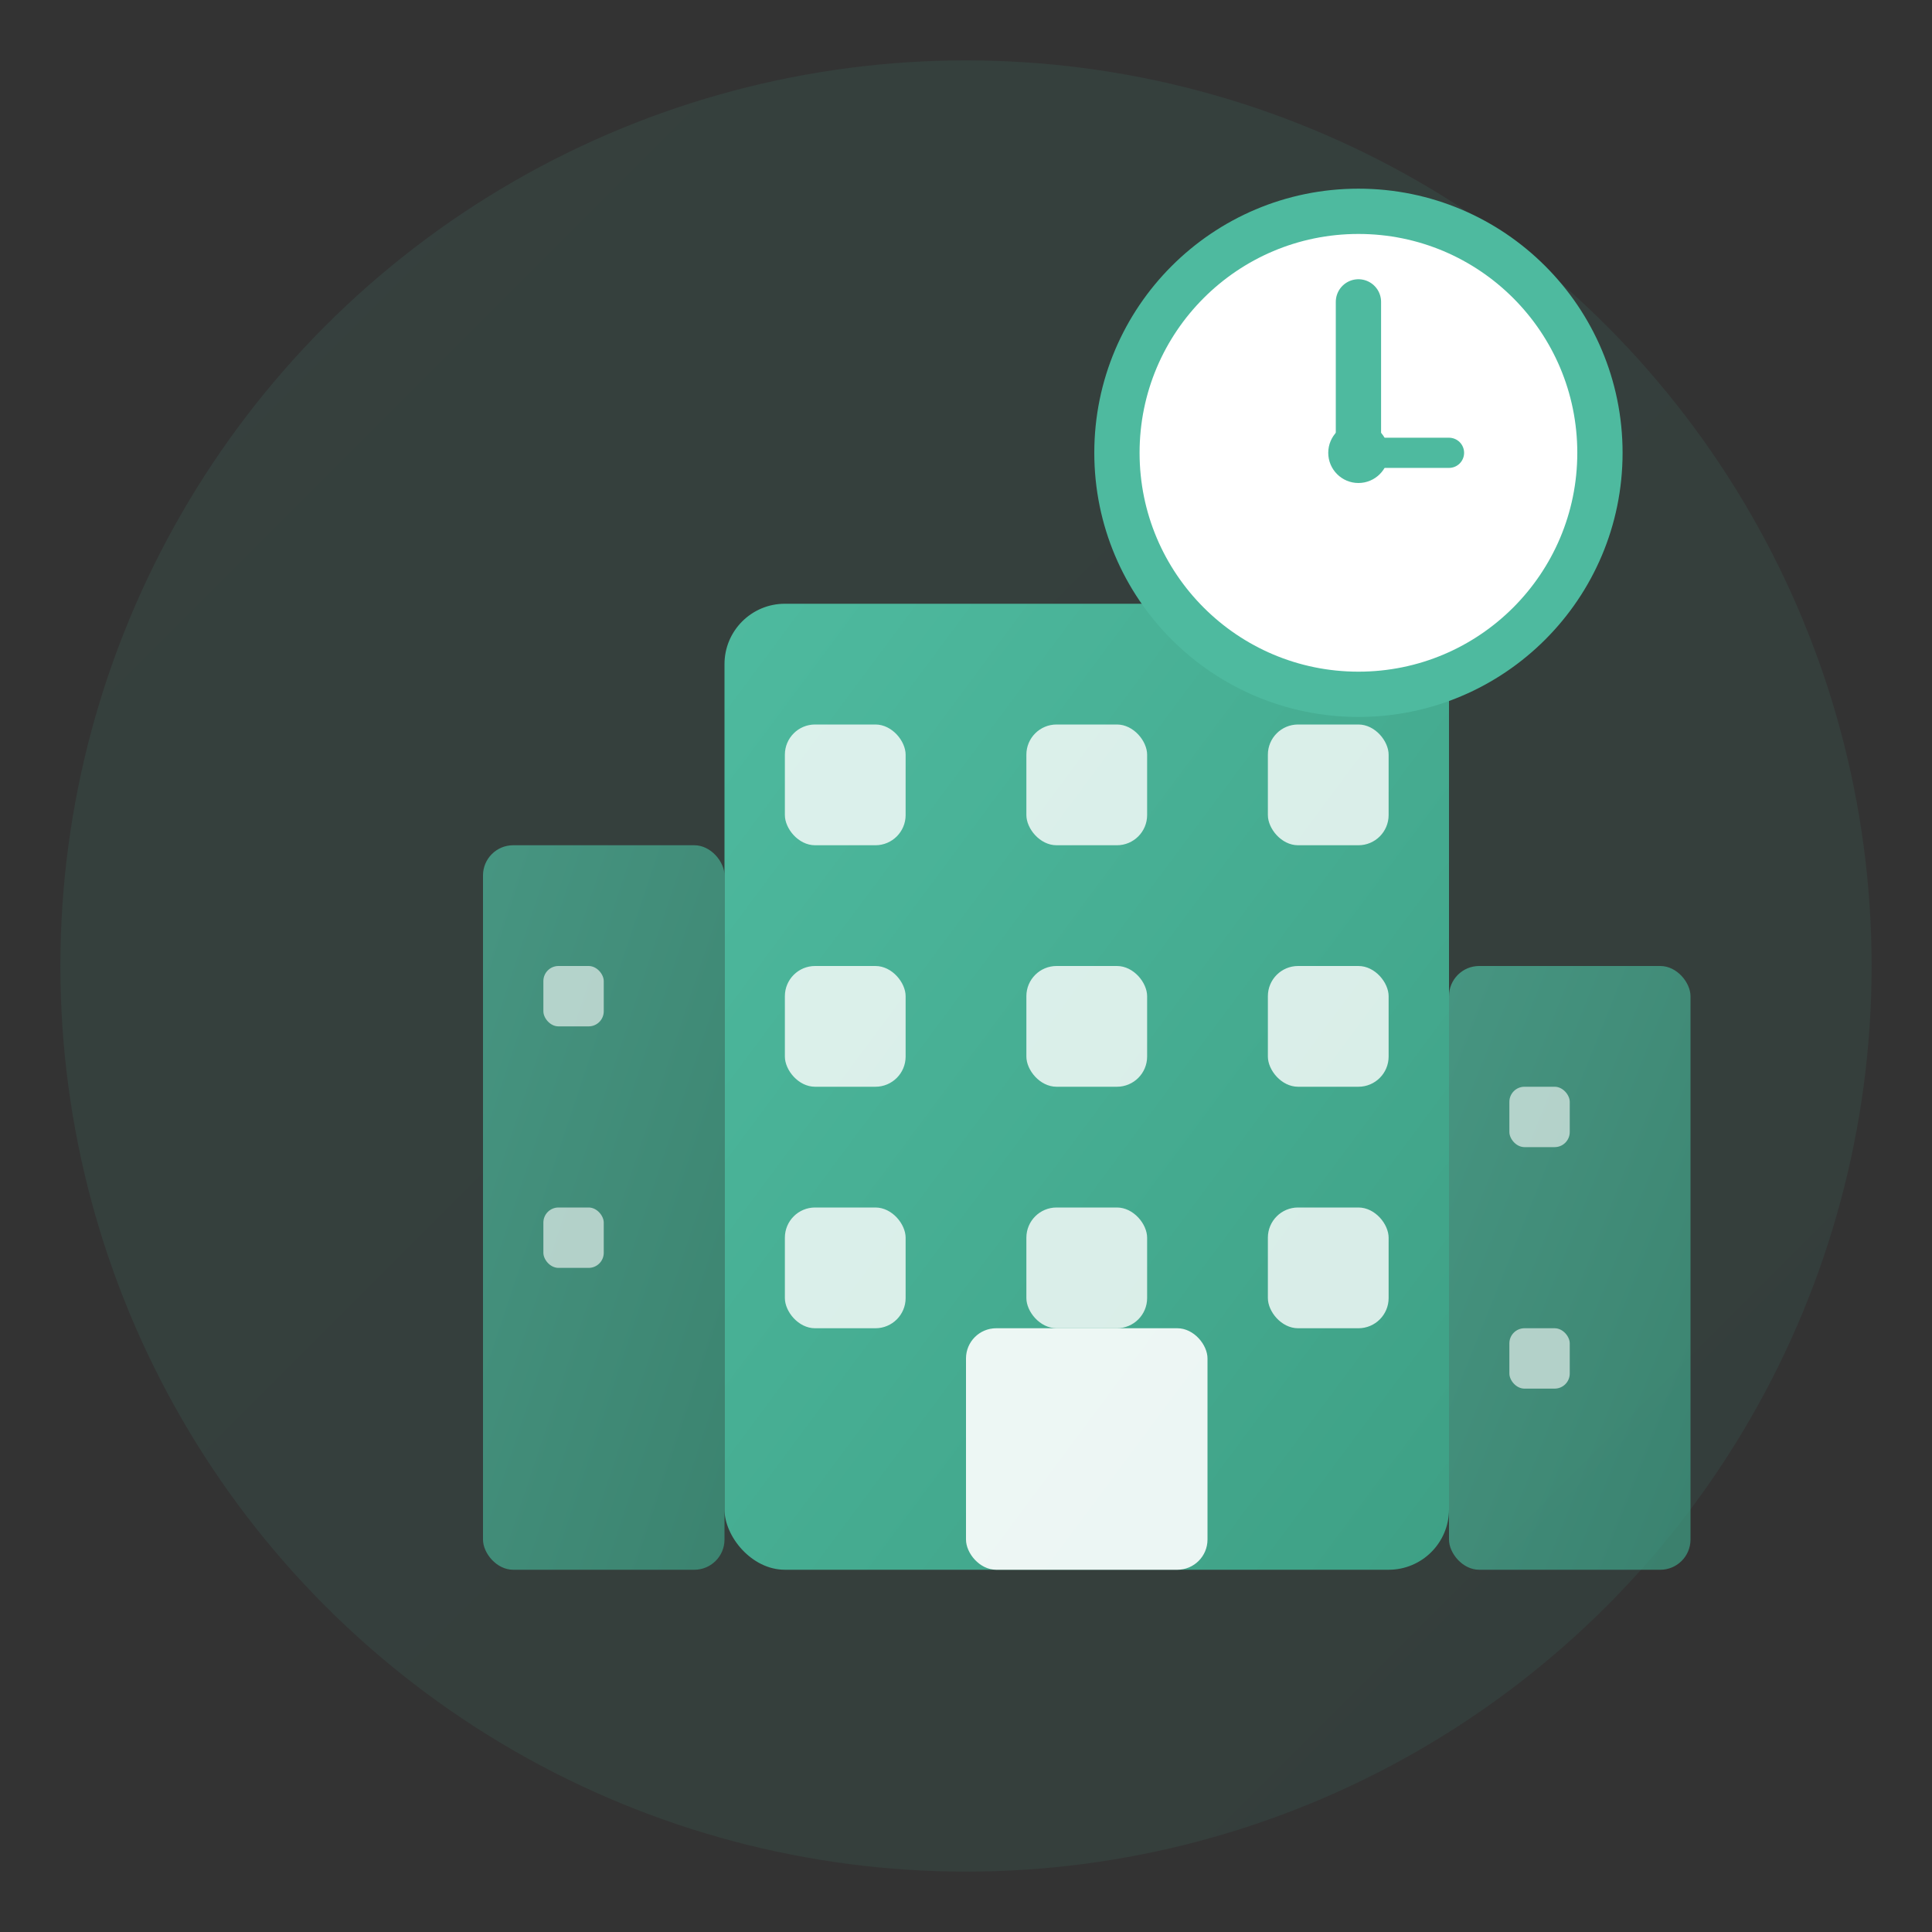 <svg xmlns="http://www.w3.org/2000/svg" viewBox="0 0 64 64" width="64" height="64">
  <rect x="0" y="0" width="64" height="64" fill="#333333" stroke="none"/>
  <defs>
    <linearGradient id="company-gradient" x1="0%" y1="0%" x2="100%" y2="100%">
      <stop offset="0%" style="stop-color:#4eba9f;stop-opacity:1" />
      <stop offset="100%" style="stop-color:#3ea085;stop-opacity:1" />
    </linearGradient>
  </defs>
  
  <!-- Background circle -->
  <circle cx="32" cy="32" r="30" fill="url(#company-gradient)" opacity="0.1"/>
  
  <!-- Building/Company icon -->
  <g transform="translate(16, 12)">
    <!-- Main building -->
    <rect x="8" y="8" width="24" height="32" fill="url(#company-gradient)" rx="2"/>
    
    <!-- Building details -->
    <rect x="10" y="12" width="4" height="4" fill="white" opacity="0.8" rx="1"/>
    <rect x="18" y="12" width="4" height="4" fill="white" opacity="0.8" rx="1"/>
    <rect x="26" y="12" width="4" height="4" fill="white" opacity="0.8" rx="1"/>
    
    <rect x="10" y="20" width="4" height="4" fill="white" opacity="0.8" rx="1"/>
    <rect x="18" y="20" width="4" height="4" fill="white" opacity="0.8" rx="1"/>
    <rect x="26" y="20" width="4" height="4" fill="white" opacity="0.8" rx="1"/>
    
    <rect x="10" y="28" width="4" height="4" fill="white" opacity="0.8" rx="1"/>
    <rect x="18" y="28" width="4" height="4" fill="white" opacity="0.8" rx="1"/>
    <rect x="26" y="28" width="4" height="4" fill="white" opacity="0.8" rx="1"/>
    
    <!-- Door -->
    <rect x="16" y="32" width="8" height="8" fill="white" opacity="0.9" rx="1"/>
    
    <!-- Side buildings -->
    <rect x="0" y="16" width="8" height="24" fill="url(#company-gradient)" opacity="0.7" rx="1"/>
    <rect x="32" y="20" width="8" height="20" fill="url(#company-gradient)" opacity="0.7" rx="1"/>
    
    <!-- Windows on side buildings -->
    <rect x="2" y="20" width="2" height="2" fill="white" opacity="0.6" rx="0.5"/>
    <rect x="2" y="28" width="2" height="2" fill="white" opacity="0.6" rx="0.5"/>
    <rect x="34" y="24" width="2" height="2" fill="white" opacity="0.6" rx="0.5"/>
    <rect x="34" y="32" width="2" height="2" fill="white" opacity="0.6" rx="0.5"/>
  </g>
  
  <!-- Clock element overlay -->
  <g transform="translate(45, 15)">
    <circle r="8" fill="white" stroke="#4eba9f" stroke-width="1.5"/>
    <line x1="0" y1="0" x2="0" y2="-5" stroke="#4eba9f" stroke-width="1.5" stroke-linecap="round"/>
    <line x1="0" y1="0" x2="3" y2="0" stroke="#4eba9f" stroke-width="1" stroke-linecap="round"/>
    <circle r="1" fill="#4eba9f"/>
  </g>
</svg>
